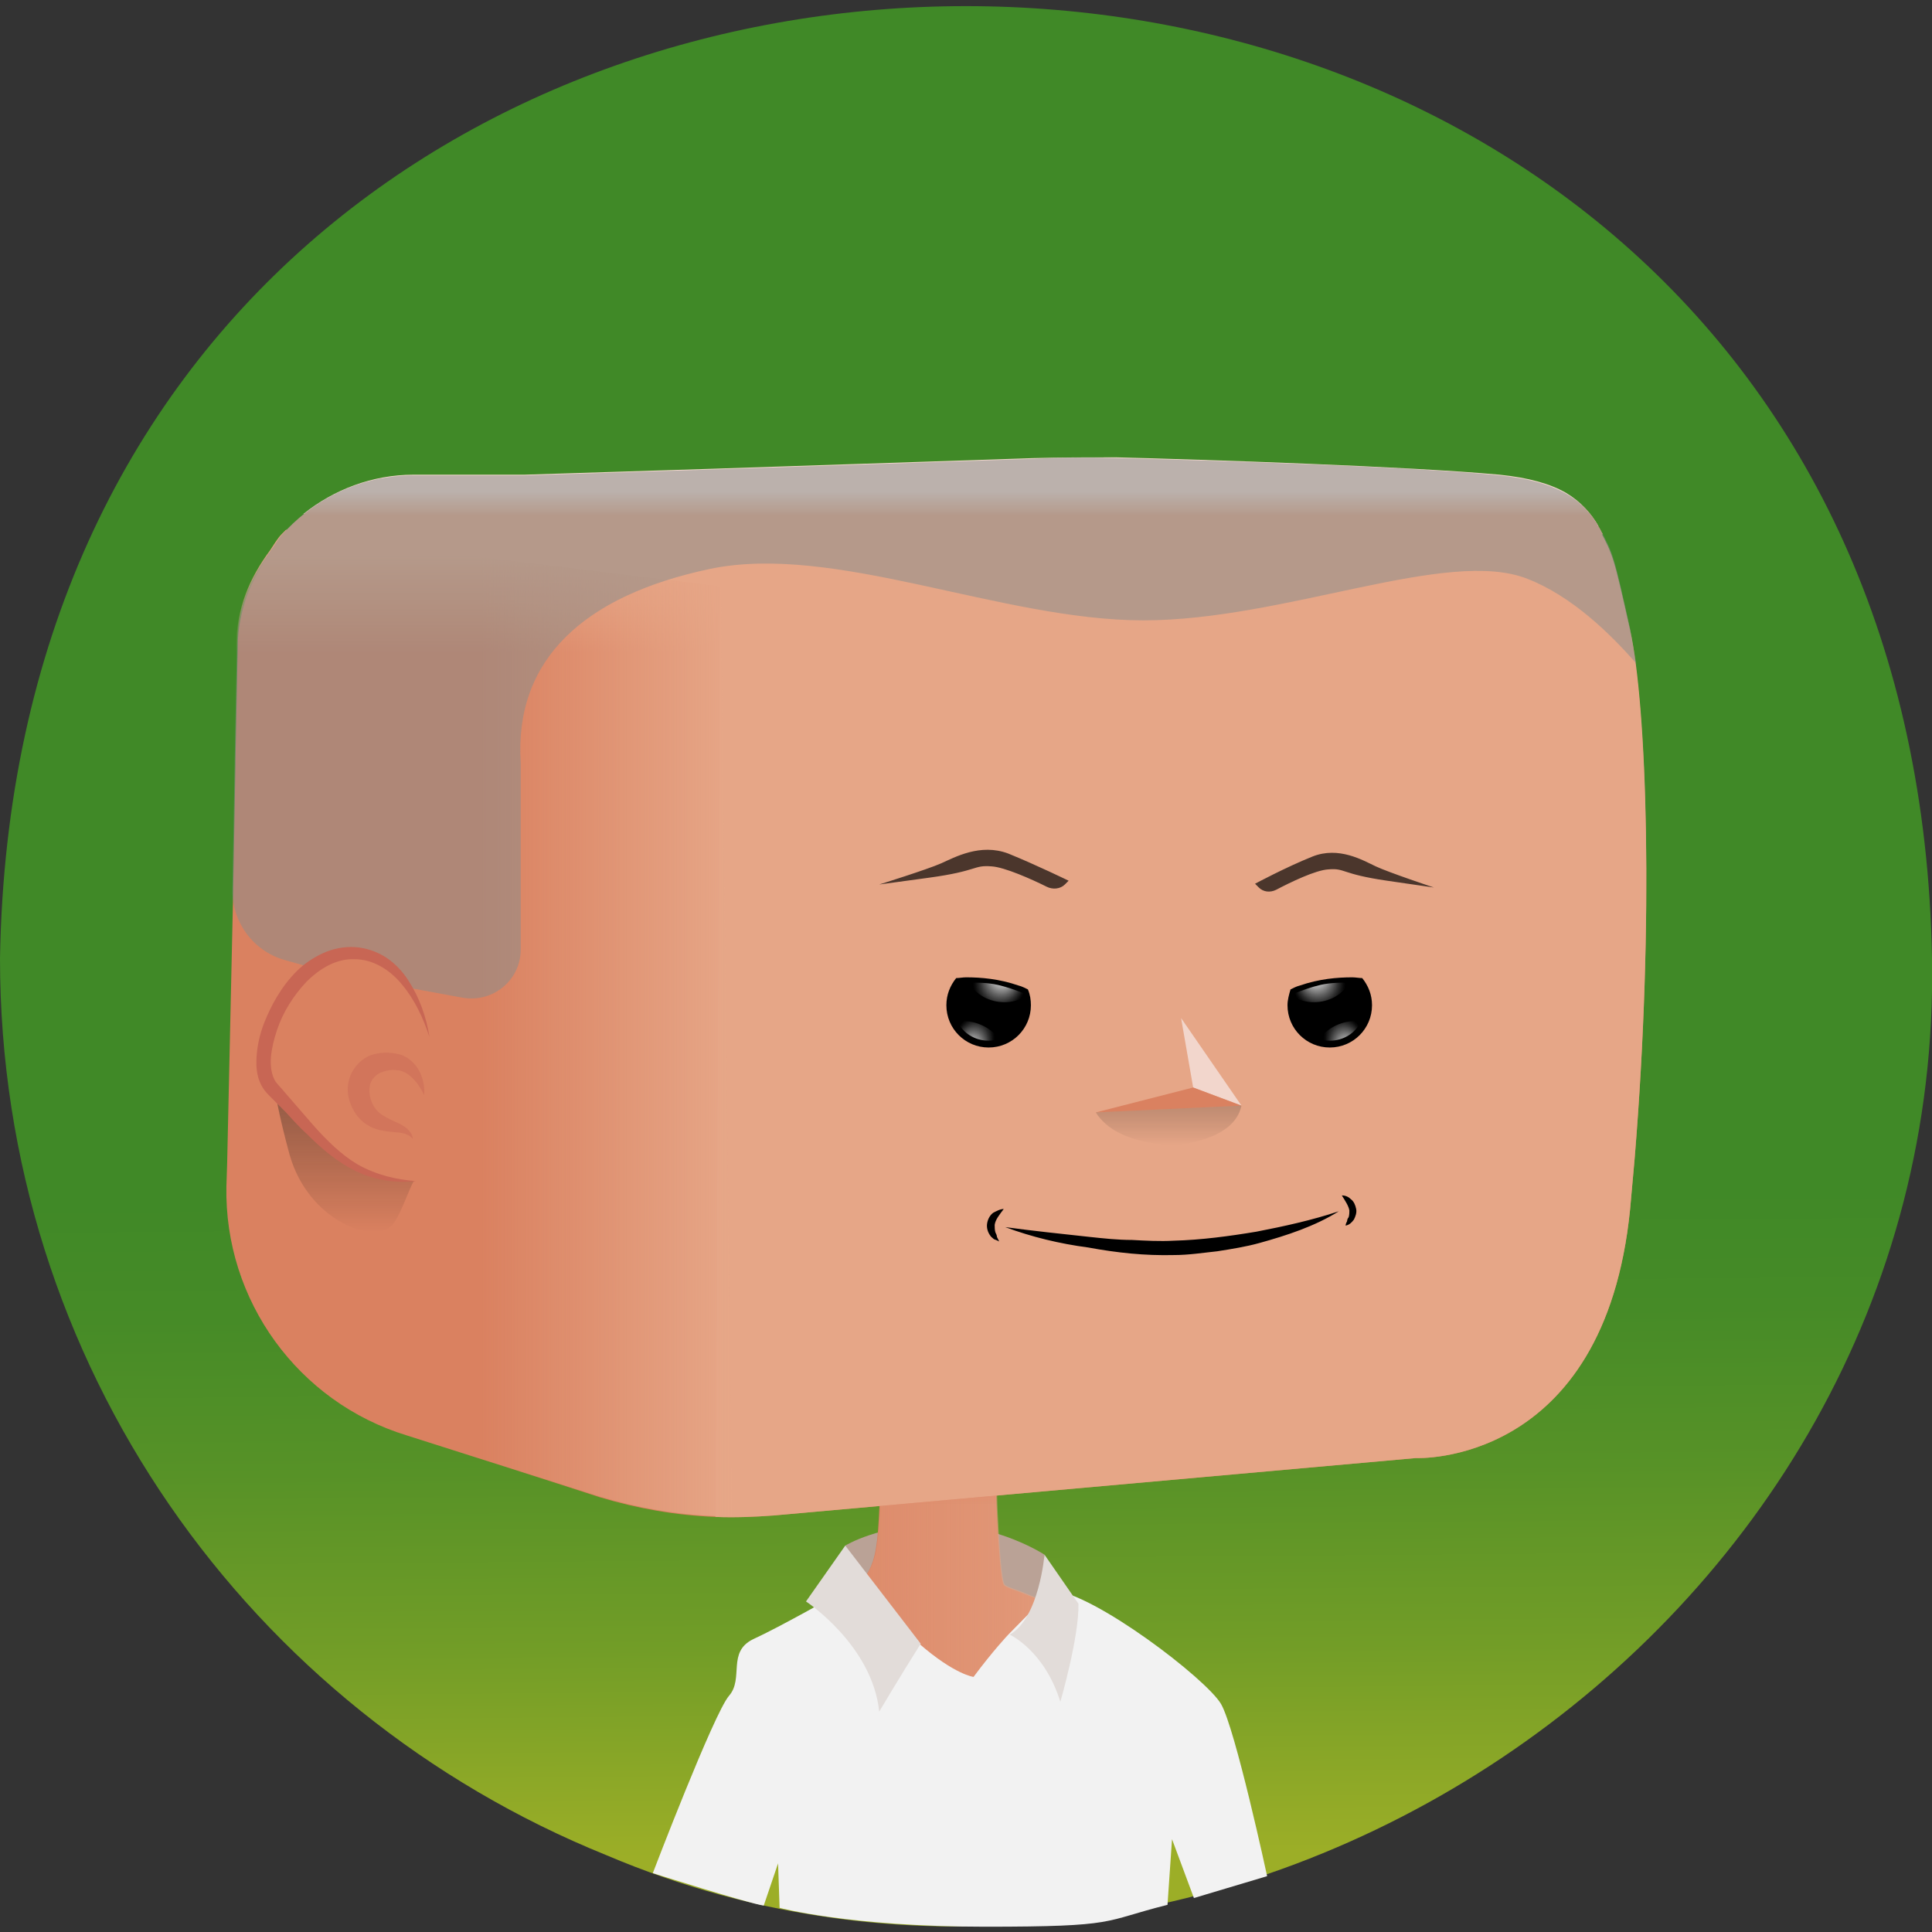 <?xml version="1.0" encoding="utf-8"?><svg xmlns="http://www.w3.org/2000/svg" viewBox="0 0 512 512"><rect x="0" y="0" width="512" height="512" fill="#333333" stroke="none"/><svg viewBox="0 0 256 256"><linearGradient id="a" x1="128.955" x2="127.035" y1="245.759" y2="9.177" gradientUnits="userSpaceOnUse"><stop offset="0" stop-color="#9cae27"/><stop offset=".008" stop-color="#99ad27"/><stop offset=".116" stop-color="#729d27"/><stop offset=".216" stop-color="#579227"/><stop offset=".303" stop-color="#468b27"/><stop offset=".369" stop-color="#408927"/></linearGradient><path fill="url(#a)" d="M256 127c1.6 89.8-95.1 153.1-175.7 118.8C33.1 226.7 0 180.8 0 127c2.8-168.2 253.1-168.3 256 0z"/></svg><svg x="0" y="0" version="1.1" viewBox="0 0 256 256" xml:space="preserve"><path fill="#baa296" d="M112 204.8s4.5-2.8 12.4-2.8 14 4 14 4v9.6l-24.6-1.5-1.8-9.3z"/><path fill="#da8160" d="M165.3 246c-2.3.7-2.9 2.1-5.3 2.7-4.7-12-7.4-11.8-6.8 1.9-16.6 3.5-31.7 3.6-48.4.6.3-3.5.2-8.6.5-12.1l-2.2 5c-1.3 1.5-2.9 2.3-4.5 5.2-3.1-.7-4.2-2.2-7.2-3.2-.2 0 1.7-3.2-.7 0 2.8-6.6 7-19.9 11.5-27.7 1.6-1.8 8.2-5.3 8.6-5.5 5.6-5.1 5.4-5.2 5.9-17.4l15.1-3.5s.4 16.6 1.2 18c.1.2.8.5 2 .9 24.2 9.7 23.6 10 30.3 35.1z"/><linearGradient id="b" x1="92.552" x2="166.458" y1="-789.4" y2="-789.4" gradientTransform="matrix(1 0 0 -1 0 -566)" gradientUnits="userSpaceOnUse"><stop offset="0" stop-color="#e6a687" stop-opacity="0"/><stop offset=".996" stop-color="#e6a687"/><stop offset="1" stop-color="#e6a687"/></linearGradient><path fill="url(#b)" d="M166.5 248.8c-2.3.7-4.5.8-6.9 1.4-4.7-12-5.7-11.8-5.1 1.9-16.6 3.5-33.4 3.7-50.1.7.3-3.5.6-10.3.9-13.8l-2.2 5c-1.3 1.5-2 3.4-3.6 6.3-3.1-.7-4-3.3-7-4.3-.2 0 .8-2.8.6-2.9 2.8-6.6 4.7-17 9.2-24.8 1.6-1.8 8.2-5.3 8.6-5.5 5.6-5.1 5.4-5.2 5.9-17.4l15.1-3.5s.4 16.6 1.2 18c.1.2.8.5 2 .9 24.1 9.8 24.7 12.9 31.4 38z"/><linearGradient id="c" x1="124.4" x2="124.4" y1="-757.85" y2="-765.475" gradientTransform="matrix(1 0 0 -1 0 -566)" gradientUnits="userSpaceOnUse"><stop offset="0" stop-color="#da8160"/><stop offset="1" stop-color="#da8160" stop-opacity="0"/></linearGradient><path fill="url(#c)" d="M132.3 202.1c-1.5.9-3.5 1.6-6.1 1.7-3.9.2-6.8-.5-9.7-1.8 0-.6.3-5.9.3-6.7l15.1-3.5c.1 1.7.4 9.1.4 10.3z"/><path fill="#f2f2f2" d="M110.7 211.4s-7.4 4.2-10.9 5.8c-3.5 1.7-1.2 5.2-3.2 7.5s-10.1 23.5-10.1 23.5 12.6 4 14.7 4.3l1.9-5.6.2 5.9s9.3 2.5 27.2 2.5 15.4-.7 24.2-2.9c.5-.1 0 0 0 0l.6-8.7 2.9 7.8 9.7-2.9s-4.2-19.5-6.1-22.8c-1.9-3.3-16.8-14.7-22.4-15.1l-5.8 5.9s-2 2.1-4.6 5.6c0 0-2.5-.3-7.2-4.4-4.4-4.1-11.1-6.4-11.1-6.4z"/><path d="M112 204.8l-5.2 7.4s8.8 5.8 9.7 14.6c0 0 2.6-4.4 5.5-9l-10-13zM138.4 206s-.7 8.4-4.6 10.6c0 0 4.6 2.1 6.7 8.9 0 0 2.5-8.6 2.4-13l-4.5-6.5z" style="fill:#e2dcd9"/></svg><svg viewBox="0 0 256 256"><path fill="#da8160" d="M216.6 153.5c-.2 2.2-.4 4.4-.6 6.7-3.4 34.2-28.4 33-28.4 33l-85 7.6c-2.6.2-5.2.3-7.8.2-5.2-.2-10.3-1.1-15.3-2.6-6.1-2-19.6-6.3-25.6-8.2-14.4-4.4-24.2-17.9-23.9-33l.1-3.1.8-36.1.3-16.7v-.4l.3-15.2c0-2.5.5-4.6 1.2-6.7.8-2.1 1.9-4 3.3-5.9 1.1-1.8 2.6-3.4 4.2-4.7 4-3.2 9.1-5.2 14.6-5.2h14.7l25.9 2.4c11.3.1 45.9-.1 56.6 0 11.8.3 34.7-3.6 46.6-2.4 3.9.4 6.7 1.2 8.8 2.4 2 1.1 3.4 2.6 4.3 4.4.2.3.4.7.6 1 1.2 2.2 1.5 3.2 2.6 8 .3 1.2.6 2.7 1 4.5 2.3 9.9 3.3 38.3.7 70z"/><path fill="#e6a687" d="M216.6 153.5c-.2 2.2-.4 4.4-.6 6.7-3.4 34.2-28.4 33-28.4 33l-85 7.6c-2.6.2-5.2.3-7.8.2l.2-36 .3-62.9.1-25.2 116.5-6.8c1.9 3.6 1.9 3.6 4.1 13.4 2.2 9.9 3.2 38.3.6 70z"/><linearGradient id="d" x1="63.105" x2="63.105" y1="86.523" y2="73.521" gradientUnits="userSpaceOnUse"><stop offset="0" stop-color="#e6a687" stop-opacity="0"/><stop offset="1" stop-color="#e6a687"/></linearGradient><path fill="url(#d)" d="M95.4 76.7l-.3 51-64.4-9.9.3-16.7v-.4l.3-15.2c.1-5 1.7-8.8 4.5-12.6.4-.6 1-1.6 1.5-2.1l.6-.6 57.5 6.5z"/><linearGradient id="e" x1="63.74" x2="96.99" y1="136.79" y2="136.79" gradientUnits="userSpaceOnUse"><stop offset="0" stop-color="#e6a687" stop-opacity="0"/><stop offset="1" stop-color="#e6a687"/></linearGradient><path fill="url(#e)" d="M97 200.9h-2.2c-5.2-.2-10.3-1.1-15.3-2.6l-15.7-5V72.6l31.7 4.1L97 200.9z"/><path fill="#f2d6cc" d="M211.8 69.7l-162.6.4-9-2c4-3.2 9.1-5.2 14.6-5.2h14.7l25.3-.8 42.2-1.4c3.6-.1 7.3-.1 10.9-.1 11.8.3 38.9 1.2 50.8 2.3 3.9.4 6.7 1.2 8.8 2.4 2 1.2 3.3 2.7 4.3 4.4z"/><linearGradient id="f" x1="124.98" x2="124.98" y1="65.114" y2="68.354" gradientUnits="userSpaceOnUse"><stop offset="0" stop-color="#e6a687" stop-opacity="0"/><stop offset="1" stop-color="#e6a687"/></linearGradient><path fill="url(#f)" d="M212.4 70.8L95.5 77.7l-57.9-7.1c.1-.1.2-.3.4-.4 4.2-4.4 10.2-7.2 16.8-7.2h14.7l31.5 1.9s85.8-3.1 97.7-1.9c3.9.4 6.7 1.2 8.8 2.4 2.1 1.2 3.4 2.7 4.4 4.5.2.3.3.6.5.9z"/></svg><svg viewBox="0 0 256 256"><path d="M133.2 162.6c3.7.5 7.5.9 11.2 1.3 1.9.2 3.7.4 5.6.4 1.8.1 3.7.2 5.5.1 3.7-.1 7.4-.6 11-1.2 3.6-.7 7.3-1.5 10.9-2.7-3.2 2-6.9 3.2-10.5 4.2-1.8.5-3.7.8-5.6 1.1-1.9.2-3.8.5-5.7.5-3.9.1-7.6-.3-11.4-1-3.8-.5-7.5-1.4-11-2.7zM133 160.2c-.6.8-1.1 1.4-1.2 2.1 0 .3 0 .7.1 1 .1.2.2.4.2.6l.3.6c-.2-.1-.4-.2-.7-.3-.2-.2-.4-.3-.5-.5-.3-.4-.5-1-.4-1.6.1-.6.4-1.1.8-1.4.4-.2.9-.5 1.4-.5zM177.8 158.4c.5 0 .9.2 1.2.5.4.3.6.8.7 1.3.1.5-.1 1-.3 1.4-.3.4-.6.7-1.1.8 0-.2.1-.4.2-.6 0-.2.1-.4.2-.5.1-.3.1-.7.1-.9-.1-.6-.5-1.2-1-2z"/></svg><svg viewBox="0 0 256 256"><path d="M136.6 133.2c0 3.1-2.5 5.6-5.6 5.6-3.1 0-5.6-2.5-5.6-5.6 0-1.4.5-2.6 1.3-3.6.4 0 .9-.1 1.3-.1 2 0 4.4.2 7 1.1.4.1.8.3 1.2.5.3.7.4 1.4.4 2.1z"/><radialGradient id="g" cx="131.94" cy="131.494" r="5.955" fx="133" fy="129.057" gradientUnits="userSpaceOnUse"><stop offset=".06" stop-color="#fff"/><stop offset=".206" stop-color="#a9a9a9"/><stop offset=".341" stop-color="#616161"/><stop offset=".452" stop-color="#2c2c2c"/><stop offset=".535" stop-color="#0c0c0c"/><stop offset=".581"/><stop offset="1"/></radialGradient><path fill="url(#g)" d="M135.6 132.2c-.8.4-1.6.6-2.5.6-2 0-3.8-1-4.7-2.6 1.1 0 2.5 0 3.8.3 1.3.3 2.4.7 3.4 1.1-.1.2-.1.4 0 .6z"/><radialGradient id="h" cx="129.619" cy="136.638" r="6.229" fx="132.651" fy="137.212" gradientTransform="matrix(-.256 .967 -.74 -.196 263.913 38.151)" gradientUnits="userSpaceOnUse"><stop offset=".065" stop-color="#fff"/><stop offset=".202" stop-color="#a9a9a9"/><stop offset=".33" stop-color="#616161"/><stop offset=".435" stop-color="#2c2c2c"/><stop offset=".513" stop-color="#0c0c0c"/><stop offset=".557"/></radialGradient><path fill="url(#h)" d="M132.4 137.7c-.5.1-.9.2-1.4.2-1.8 0-3.4-1-4.1-2.5.3-.1.7-.1 1-.1 1.8.1 3.5 1 4.5 2.4z"/><g><path d="M170.6 133.2c0 3.1 2.5 5.6 5.6 5.6 3.1 0 5.6-2.5 5.6-5.6 0-1.4-.5-2.6-1.3-3.6-.4 0-.9-.1-1.3-.1-2 0-4.4.2-7 1.1-.4.1-.8.3-1.2.5-.2.7-.4 1.4-.4 2.1z"/><radialGradient id="i" cx="136.179" cy="131.494" r="5.955" fx="137.238" fy="129.057" gradientTransform="matrix(-1 0 0 1 311.439 0)" gradientUnits="userSpaceOnUse"><stop offset=".06" stop-color="#fff"/><stop offset=".206" stop-color="#a9a9a9"/><stop offset=".341" stop-color="#616161"/><stop offset=".452" stop-color="#2c2c2c"/><stop offset=".535" stop-color="#0c0c0c"/><stop offset=".581"/><stop offset="1"/></radialGradient><path fill="url(#i)" d="M171.6 132.2c.8.4 1.6.6 2.5.6 2 0 3.8-1 4.7-2.6-1.1 0-2.5 0-3.8.3-1.3.3-2.4.7-3.4 1.1.1.2.1.4 0 .6z"/><radialGradient id="j" cx="133.857" cy="136.638" r="6.229" fx="136.889" fy="137.212" gradientTransform="matrix(.256 .967 .74 -.196 42.2 34.054)" gradientUnits="userSpaceOnUse"><stop offset=".065" stop-color="#fff"/><stop offset=".202" stop-color="#a9a9a9"/><stop offset=".33" stop-color="#616161"/><stop offset=".435" stop-color="#2c2c2c"/><stop offset=".513" stop-color="#0c0c0c"/><stop offset=".557"/></radialGradient><path fill="url(#j)" d="M174.8 137.7c.5.1.9.2 1.4.2 1.8 0 3.4-1 4.1-2.5-.3-.1-.7-.1-1-.1-1.8.1-3.5 1-4.5 2.4z"/></g></svg><svg viewBox="0 0 256 256"><g fill="#4b362c"><path d="M166.3 117.1l.5.5c.6.6 1.5.7 2.3.3 1.9-1 5.2-2.6 6.9-2.7 2.3-.2 1.6.6 7.8 1.5l6.2.9s-6-2-7.7-2.8c-1.7-.8-4.9-2.7-8.4-1.3s-7.6 3.6-7.6 3.6zM141.6 116.7l-.5.5c-.6.6-1.6.7-2.4.3-2-1-5.6-2.6-7.3-2.7-2.5-.2-1.7.6-8.3 1.5l-6.6.9s6.4-2 8.2-2.8 5.2-2.7 8.9-1.3c3.7 1.5 8 3.6 8 3.6z"/></g></svg><svg viewBox="0 0 256 256"><path fill="#868e8d" d="M216 83.3c-2.2-9.9-2.2-9.9-4.1-13.4-2-3.6-5.4-6.1-13.2-6.9-11.9-1.2-39-2-50.8-2.3-3.7-.1-7.3-.1-10.9.1l-42.2 1.4-25.3.8H54.8c-6.9 0-13.1 3-17.4 7.8-.5.5-1.1 1.6-1.5 2.1-2.8 3.8-4.4 7.5-4.5 12.6l-.3 15.2v.4l-.3 16.7c-.1 4.3 2.7 8.2 6.9 9.4l6.7 1.9 16.9 3.1c4 .7 7.7-2.3 7.7-6.4v-24.7c-.9-13.8 8.5-22.2 25-25.7s38.6 6.8 57.5 6.8c18.8 0 40.3-9.7 50.9-5.5 5.9 2.3 11 7.3 14.4 11.2-.3-1.7-.6-3.3-.8-4.6z" opacity=".51"/></svg><svg viewBox="0 0 256 256"><linearGradient id="k" x1="45.663" x2="45.663" y1="143.65" y2="163.25" gradientUnits="userSpaceOnUse"><stop offset="0" stop-color="#1d1d1b" stop-opacity=".4"/><stop offset="1" stop-opacity="0"/></linearGradient><path fill="url(#k)" d="M51.8 162.5c1.2-1.1 2.4-5.1 3.1-6.1 0 0-13.2-4.7-18.2-12.6-.9-1.5.4 4.6 1.7 9.3 2.5 8.6 10.9 11.7 13.4 9.4z"/><path fill="#da8160" d="M55.1 156.5c-9.4.4-13.6-6.9-18.8-12.1-4-4 2.2-18 10.3-18S57 137.5 57 137.5"/><path fill="#C86654" d="M55.1 156.5c-2.6.3-5.4-.1-7.9-1.3s-4.6-3-6.5-4.9c-1-.9-1.9-1.9-2.8-2.9l-1.4-1.4-.7-.7c-.2-.2-.5-.5-.8-.9-1-1.4-1.1-3-1-4.4.1-1.5.4-2.8.9-4.2 1-2.6 2.4-5.1 4.4-7.1 1-1 2.2-1.8 3.5-2.4 1.3-.6 2.8-.9 4.3-.8 1.4.1 2.9.6 4.1 1.4 1.2.8 2.2 1.9 2.9 3 1.5 2.3 2.4 4.9 2.8 7.5-.8-2.5-2-5-3.6-6.9-1.6-2-3.9-3.4-6.3-3.4-2.4-.1-4.6 1.2-6.4 3-1.7 1.8-3.1 4-3.9 6.4-.4 1.2-.7 2.4-.8 3.6-.1 1.2.1 2.4.6 3.2.2.3.8.9 1.2 1.4l1.3 1.5 2.6 3c1.7 1.9 3.6 3.8 5.8 5.1 2.5 1.4 5.1 2 7.7 2.2z"/><g opacity=".44"><path fill="#C86654" d="M56.2 145.1c-.9-1.9-2.3-3.3-3.7-3.3-.7-.1-1.6.1-2.2.4-.6.3-1 .8-1.2 1.3-.4 1.2 0 2.9 1.1 3.9.6.5 1.4.9 2.3 1.3.5.2 1 .5 1.4.8.4.4.8.9.8 1.4-.7-.8-1.6-.8-2.6-.9-1-.1-2.1-.2-3.2-.8-1.1-.6-1.9-1.6-2.4-2.8-.5-1.2-.6-2.5-.1-3.8.5-1.3 1.6-2.4 2.8-2.8 1.2-.4 2.5-.4 3.7-.1 1.2.3 2.2 1.3 2.7 2.3.5 1 .7 2.1.6 3.1z"/></g></svg><svg viewBox="0 0 256 256"><path fill="#f2d6cc" d="M156.5 134.9l1.6 9.2 6.4 2.4z"/><path fill="#da8160" d="M145.2 147.4l12.9-3.3 6.4 2.4z"/><linearGradient id="l" x1="154.872" x2="154.872" y1="146.498" y2="151.701" gradientUnits="userSpaceOnUse"><stop offset="0" stop-color="#1d1d1b" stop-opacity=".2"/><stop offset="1" stop-opacity="0"/></linearGradient><path fill="url(#l)" d="M164.5 146.5c-1 4.8-8.8 5.2-8.8 5.2s-7.7.2-10.5-4.3l19.3-.9z"/></svg></svg>
